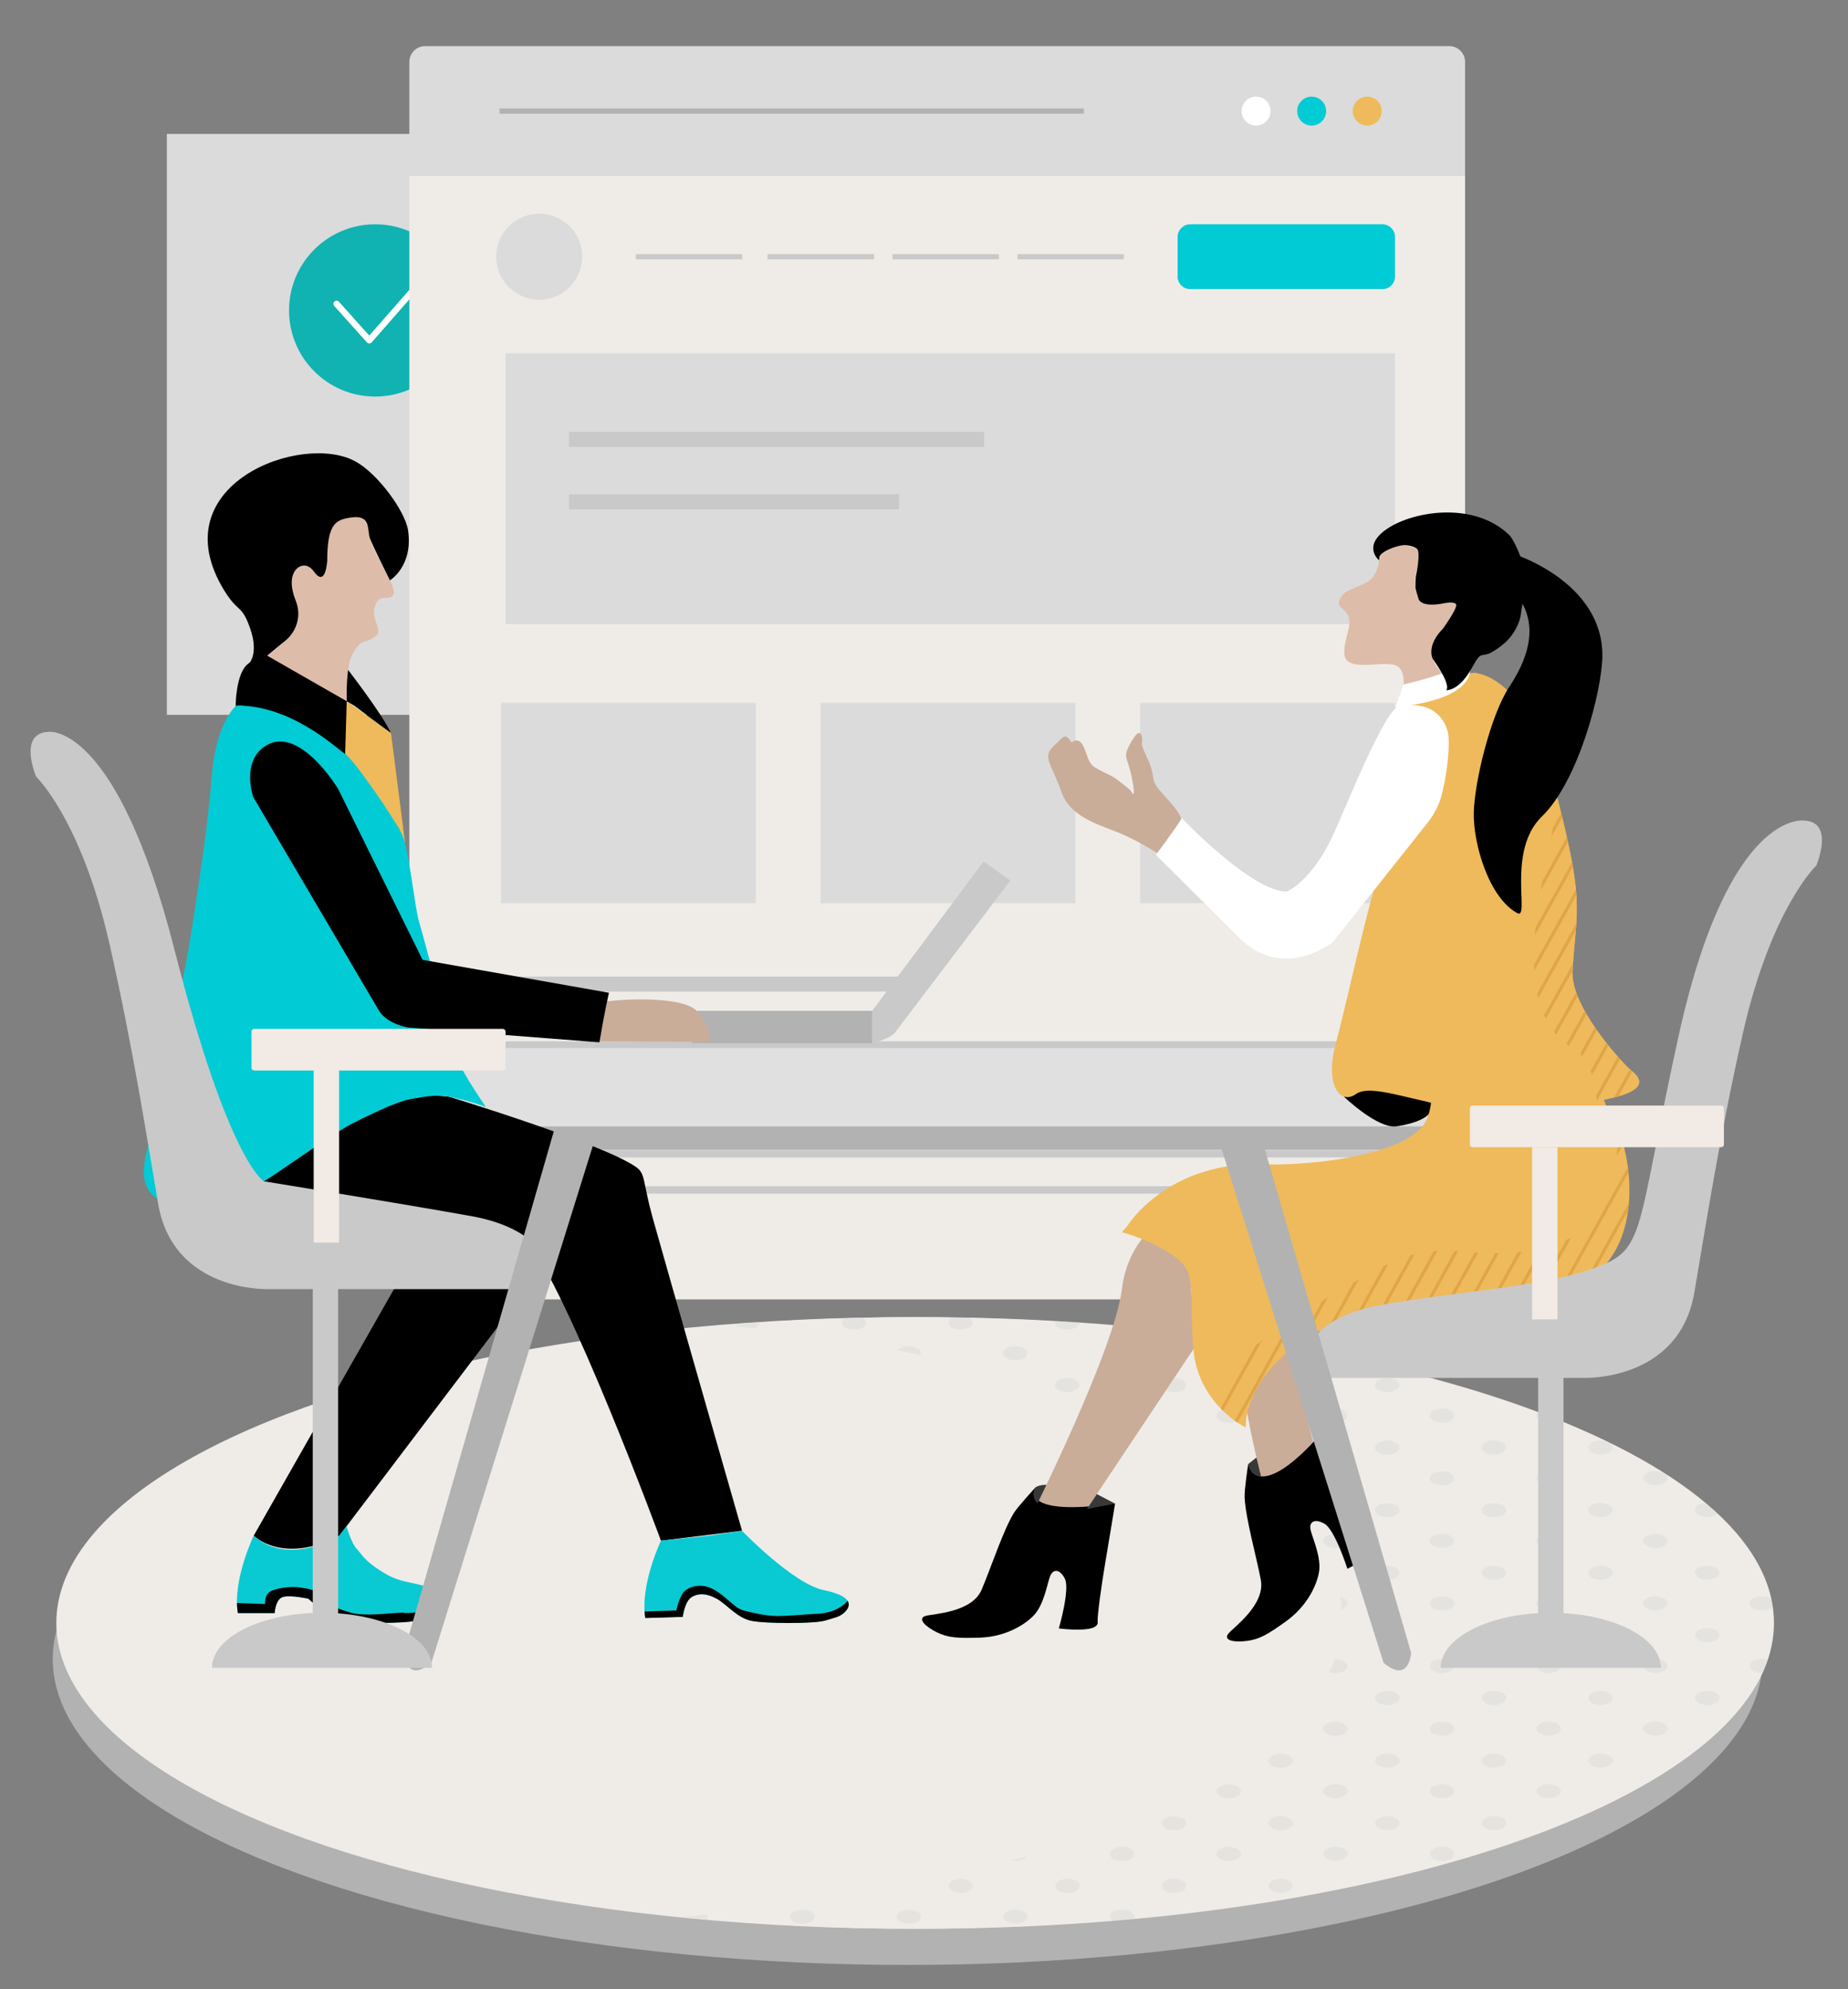<?xml version="1.0" encoding="utf-8"?>
<!-- Generator: Adobe Illustrator 21.0.0, SVG Export Plug-In . SVG Version: 6.00 Build 0)  -->
<svg version="1.1" id="Слой_1" xmlns="http://www.w3.org/2000/svg" xmlns:xlink="http://www.w3.org/1999/xlink" x="0px" y="0px"
	 viewBox="0 0 1762 1896" style="enable-background:new 0 0 1762 1896;" xml:space="preserve">
<rect x="0" y="0" width="1762" height="1896" fill="#808080" stroke="none"/>
<style type="text/css">
	.st0{fill:#F2EAE4;}
	.st1{fill:#DBDBDB;}
	.st2{fill:#EFECE8;}
	.st3{fill:none;stroke:#DBDBDB;stroke-width:8;stroke-miterlimit:10;}
	.st4{clip-path:url(#XMLID_5_);fill:#C9C9C9;}
	.st5{fill:#C9C9C9;}
	.st6{clip-path:url(#XMLID_6_);fill:#01BACC;}
	.st7{clip-path:url(#XMLID_6_);fill:#C9C9C9;}
	.st8{clip-path:url(#XMLID_6_);fill:#10B2B2;}
	.st9{clip-path:url(#XMLID_6_);}
	.st10{fill:#B2B2B2;}
	.st11{clip-path:url(#XMLID_12_);}
	.st12{clip-path:url(#XMLID_13_);}
	.st13{clip-path:url(#XMLID_14_);}
	.st14{clip-path:url(#XMLID_15_);}
	.st15{clip-path:url(#XMLID_16_);}
	.st16{fill:#C9AD99;}
	.st17{fill:#EAD2C1;}
	.st18{fill:none;stroke:#C9AD99;stroke-linecap:round;stroke-linejoin:round;stroke-miterlimit:10;}
	.st19{fill:#EFBA5B;}
	.st20{fill:#FFFFFF;}
	.st21{clip-path:url(#XMLID_20_);}
	.st22{clip-path:url(#XMLID_22_);}
	.st23{clip-path:url(#XMLID_31_);}
	.st24{fill:none;stroke:#FFFFFF;stroke-miterlimit:10;}
	.st25{fill:none;stroke:#000000;stroke-width:3;stroke-miterlimit:10;}
	.st26{stroke:#000000;stroke-miterlimit:10;}
	.st27{fill:none;stroke:#000000;stroke-width:7;stroke-linecap:round;stroke-linejoin:round;stroke-miterlimit:10;}
	.st28{clip-path:url(#XMLID_33_);fill:#01CCD5;}
	.st29{clip-path:url(#XMLID_34_);}
	.st30{stroke:#FFFFFF;stroke-width:4;stroke-miterlimit:10;}
	.st31{fill:#10B2B2;}
	.st32{fill:none;stroke:#FFFFFF;stroke-width:6;stroke-linecap:round;stroke-linejoin:round;stroke-miterlimit:10;}
	.st33{fill:none;stroke:#C9C9C9;stroke-width:5;stroke-miterlimit:10;}
	.st34{fill:none;stroke:#B2B2B2;stroke-width:5;stroke-miterlimit:10;}
	.st35{fill:#01CBD5;}
	.st36{opacity:0.25;clip-path:url(#XMLID_35_);}
	.st37{fill:#DDBCAA;}
	.st38{clip-path:url(#XMLID_37_);}
	.st39{clip-path:url(#XMLID_38_);}
	.st40{fill:none;stroke:#D35720;stroke-width:3;stroke-miterlimit:10;}
	.st41{clip-path:url(#XMLID_40_);}
	.st42{clip-path:url(#XMLID_41_);}
	.st43{fill:none;stroke:#E0A546;stroke-width:3;stroke-miterlimit:10;}
	.st44{clip-path:url(#XMLID_42_);}
	.st45{clip-path:url(#XMLID_43_);}
	.st46{fill:#383838;}
</style>
<g>
	<g>
		<defs>
			<path id="XMLID_102_" d="M-800.2,1422.8c-411.4,12.6-750.1-123.9-750.1-319.1c0,10.8,0.7,27.5,0.8,29.9
				c2.3,431.7,337.8,727.6,751.7,725.3c413.9-2.2,747.6-354,745.2-785.7c0,0,0,2.4,0,0C-55.3,1268.4-397.6,1410.5-800.2,1422.8z"/>
		</defs>
		<use xlink:href="#XMLID_102_"  style="overflow:visible;fill:#E0E0E0;"/>
		<clipPath id="XMLID_5_">
			<use xlink:href="#XMLID_102_"  style="overflow:visible;"/>
		</clipPath>
		<path class="st4" d="M-1127.3,1944.8c69-109.7,100.6-214.2,270.1-200.3c38.8,3.2,165.8-2.4,172.4-127.2
			c6.6-124.9,28.2-15.6,107.2-86s-13.6,33.9,105.7-111.3s419.5-353.8,463.8-381.4c44.3-27.6,166.9,28.8,166.9,28.8l-89.5,582.1
			l-433.6,483c0,0-103.3,51.8-187.1,44.8C-635.1,2170.2-1127.3,1944.8-1127.3,1944.8z"/>
	</g>
</g>
<g>
	<rect x="159.1" y="127.7" class="st1" width="579.1" height="553.7"/>
	<circle class="st31" cx="357.7" cy="295.9" r="82.1"/>
	<polyline class="st32" points="320.9,289.6 352.1,324.4 403.2,266.1 	"/>
	<path class="st1" d="M1396.9,167.7H390.3V59c0-8.3,6.7-15,15-15h976.6c8.3,0,15,6.7,15,15V167.7z"/>
	<rect x="390.3" y="167.7" class="st2" width="1006.6" height="1070.9"/>
	<circle class="st1" cx="514.1" cy="244.7" r="41"/>
	<line class="st33" x1="606.2" y1="244.7" x2="707.8" y2="244.7"/>
	<line class="st34" x1="476.3" y1="105.9" x2="1033.4" y2="105.9"/>
	<line class="st33" x1="731.8" y1="244.7" x2="833.4" y2="244.7"/>
	<line class="st33" x1="850.9" y1="244.7" x2="952.5" y2="244.7"/>
	<line class="st33" x1="970.1" y1="244.7" x2="1071.6" y2="244.7"/>
	<g>
		<rect x="473.1" y="992.6" class="st5" width="857" height="7.1"/>
		<rect x="473.1" y="1027.1" class="st5" width="857" height="7.1"/>
		<rect x="475.4" y="1061.7" class="st5" width="857" height="7.1"/>
		<rect x="475.4" y="1096.2" class="st5" width="857" height="7.1"/>
		<rect x="475.4" y="1130.7" class="st5" width="857" height="7.1"/>
	</g>
	<rect x="473.1" y="930.9" class="st5" width="395.8" height="14.3"/>
	<path class="st35" d="M1318.1,275.6h-183.3c-6.6,0-12-5.4-12-12v-37.8c0-6.6,5.4-12,12-12h183.3c6.6,0,12,5.4,12,12v37.8
		C1330.1,270.2,1324.7,275.6,1318.1,275.6z"/>
	<rect x="477.7" y="669.9" class="st1" width="243" height="191"/>
	<rect x="782.4" y="669.9" class="st1" width="243" height="191"/>
	<rect x="1087.1" y="669.9" class="st1" width="243" height="191"/>
	<rect x="482" y="336.8" class="st1" width="848.1" height="258.1"/>
	<circle class="st20" cx="1197.6" cy="105.9" r="13.8"/>
	<circle class="st35" cx="1250.6" cy="105.9" r="13.8"/>
	<circle class="st19" cx="1303.6" cy="105.9" r="13.8"/>
	<ellipse class="st10" cx="865.4" cy="1581.5" rx="815.1" ry="291.5"/>
	<ellipse class="st2" cx="868.8" cy="1547" rx="815.1" ry="291.5"/>
	<g>
		<defs>
			<path id="XMLID_28_" d="M876.3,1255.5c-63.6,0-125.5,2.6-184.9,7.5c339.8,35.1,588.3,147.2,588.3,280.1
				c0,138.3-269.1,254-630.2,284c72,7.4,148.1,11.4,226.8,11.4c450.2,0,815.1-130.5,815.1-291.5S1326.4,1255.5,876.3,1255.5z"/>
		</defs>
		<use xlink:href="#XMLID_28_"  style="overflow:visible;fill:#EFECE8;"/>
		<clipPath id="XMLID_6_">
			<use xlink:href="#XMLID_28_"  style="overflow:visible;"/>
		</clipPath>
		<g style="opacity:0.25;clip-path:url(#XMLID_6_);">
			<path class="st5" d="M663.2,1879.9c6.5,0,11.7,3.1,11.7,6.8c0,3.8-5.2,6.8-11.7,6.8c-6.5,0-11.7-3.1-11.7-6.8
				C651.5,1883,656.8,1879.9,663.2,1879.9z"/>
			<path class="st5" d="M611.1,1850.7c6.5,0,11.7,3.1,11.7,6.8c0,3.8-5.2,6.8-11.7,6.8c-6.5,0-11.7-3.1-11.7-6.8
				C599.3,1853.8,604.6,1850.7,611.1,1850.7z"/>
			<ellipse class="st5" cx="663.2" cy="1827.1" rx="11.7" ry="6.8"/>
			<path class="st5" d="M611,1791c6.5,0,11.7,3.1,11.7,6.8c0,3.8-5.2,6.8-11.7,6.8c-6.5,0-11.7-3.1-11.7-6.8
				C599.3,1794.1,604.6,1791.1,611,1791z"/>
			<path class="st5" d="M663.2,1760.6c6.5,0,11.7,3.1,11.7,6.8c0,3.8-5.2,6.8-11.7,6.8c-6.5,0-11.7-3.1-11.7-6.8
				C651.5,1763.7,656.7,1760.6,663.2,1760.6z"/>
			<path class="st5" d="M611,1731.4c6.5,0,11.7,3.1,11.7,6.8c0,3.8-5.2,6.8-11.7,6.8c-6.5,0-11.7-3.1-11.7-6.8
				C599.3,1734.4,604.5,1731.4,611,1731.4z"/>
			<path class="st5" d="M663.2,1700.9c6.5,0,11.7,3.1,11.7,6.8c0,3.8-5.2,6.8-11.7,6.8c-6.5,0-11.7-3.1-11.7-6.8
				C651.4,1704,656.7,1700.9,663.2,1700.9z"/>
			<ellipse class="st5" cx="611" cy="1678.5" rx="11.7" ry="6.8"/>
			<path class="st5" d="M663.1,1641.3c6.5,0,11.7,3.1,11.7,6.8c0,3.8-5.2,6.8-11.7,6.8c-6.5,0-11.7-3.1-11.7-6.8
				C651.4,1644.3,656.7,1641.3,663.1,1641.3z"/>
			<path class="st5" d="M610.9,1612c6.5,0,11.7,3.1,11.7,6.8c0,3.8-5.2,6.8-11.7,6.8c-6.5,0-11.7-3.1-11.7-6.8
				C599.2,1615.1,604.5,1612.1,610.9,1612z"/>
			<ellipse class="st5" cx="663.1" cy="1588.4" rx="11.7" ry="6.8"/>
			<ellipse class="st5" cx="610.9" cy="1559.2" rx="11.7" ry="6.8"/>
			<path class="st5" d="M663.1,1521.9c6.5,0,11.7,3.1,11.7,6.8c0,3.8-5.2,6.8-11.7,6.8c-6.5,0-11.7-3.1-11.7-6.8
				C651.4,1525,656.6,1521.9,663.1,1521.9z"/>
			<path class="st5" d="M610.9,1492.7c6.5,0,11.7,3.1,11.7,6.8c0,3.8-5.2,6.8-11.7,6.8c-6.5,0-11.7-3.1-11.7-6.8
				C599.2,1495.8,604.4,1492.7,610.9,1492.7z"/>
			<ellipse class="st5" cx="663" cy="1469.1" rx="11.7" ry="6.8"/>
			<path class="st5" d="M610.9,1433.1c6.5,0,11.7,3.1,11.7,6.8c0,3.8-5.2,6.8-11.7,6.8c-6.5,0-11.7-3.1-11.7-6.8
				C599.2,1436.1,604.4,1433.1,610.9,1433.1z"/>
			<ellipse class="st5" cx="663" cy="1409.4" rx="11.7" ry="6.8"/>
			<path class="st5" d="M610.8,1373.4c6.5,0,11.7,3.1,11.7,6.8c0,3.8-5.2,6.8-11.7,6.8c-6.5,0-11.7-3.1-11.7-6.8
				C599.1,1376.4,604.4,1373.4,610.8,1373.4z"/>
			<ellipse class="st5" cx="663" cy="1349.8" rx="11.7" ry="6.8"/>
			<ellipse class="st5" cx="610.8" cy="1320.6" rx="11.7" ry="6.8"/>
			<ellipse class="st5" cx="663" cy="1290.1" rx="11.7" ry="6.8"/>
			<path class="st5" d="M610.8,1254c6.5,0,11.7,3.1,11.7,6.8c0,3.8-5.2,6.8-11.7,6.8c-6.5,0-11.7-3.1-11.7-6.8
				C599.1,1257.1,604.3,1254.1,610.8,1254z"/>
			<ellipse class="st5" cx="662.9" cy="1230.4" rx="11.7" ry="6.8"/>
			<ellipse class="st5" cx="764.9" cy="1886.7" rx="11.7" ry="6.8"/>
			<ellipse class="st5" cx="712.7" cy="1857.5" rx="11.7" ry="6.8"/>
			<ellipse class="st5" cx="764.9" cy="1827" rx="11.7" ry="6.8"/>
			<ellipse class="st5" cx="712.7" cy="1797.8" rx="11.7" ry="6.8"/>
			<ellipse class="st5" cx="764.9" cy="1767.4" rx="11.7" ry="6.8"/>
			<ellipse class="st5" cx="712.7" cy="1738.2" rx="11.7" ry="6.8"/>
			<ellipse class="st5" cx="764.8" cy="1707.7" rx="11.7" ry="6.8"/>
			<ellipse class="st5" cx="712.7" cy="1678.5" rx="11.7" ry="6.8"/>
			<ellipse class="st5" cx="764.8" cy="1648" rx="11.7" ry="6.8"/>
			<path class="st5" d="M712.6,1612c6.5,0,11.7,3.1,11.7,6.8c0,3.8-5.2,6.8-11.7,6.8c-6.5,0-11.7-3.1-11.7-6.8
				C700.9,1615.1,706.2,1612,712.6,1612z"/>
			<ellipse class="st5" cx="764.8" cy="1588.4" rx="11.7" ry="6.8"/>
			<ellipse class="st5" cx="712.6" cy="1559.2" rx="11.7" ry="6.8"/>
			<path class="st5" d="M764.8,1521.9c6.5,0,11.7,3.1,11.7,6.8c0,3.8-5.2,6.8-11.7,6.8c-6.5,0-11.7-3.1-11.7-6.8
				C753,1524.9,758.3,1521.9,764.8,1521.9z"/>
			<ellipse class="st5" cx="712.6" cy="1499.5" rx="11.7" ry="6.8"/>
			<ellipse class="st5" cx="764.7" cy="1469" rx="11.7" ry="6.8"/>
			<ellipse class="st5" cx="712.6" cy="1439.8" rx="11.7" ry="6.8"/>
			<ellipse class="st5" cx="764.7" cy="1409.4" rx="11.7" ry="6.8"/>
			<path class="st5" d="M712.5,1373.3c6.5,0,11.7,3.1,11.7,6.8c0,3.8-5.2,6.8-11.7,6.8c-6.5,0-11.7-3.1-11.7-6.8
				C700.8,1376.4,706.1,1373.3,712.5,1373.3z"/>
			<path class="st5" d="M764.7,1342.9c6.5,0,11.7,3.1,11.7,6.8c0,3.8-5.2,6.8-11.7,6.8c-6.5,0-11.7-3.1-11.7-6.8
				C753,1345.9,758.2,1342.9,764.7,1342.9z"/>
			<ellipse class="st5" cx="712.5" cy="1320.5" rx="11.7" ry="6.8"/>
			<ellipse class="st5" cx="764.6" cy="1290" rx="11.7" ry="6.8"/>
			<ellipse class="st5" cx="712.5" cy="1260.8" rx="11.7" ry="6.8"/>
			<ellipse class="st5" cx="764.6" cy="1230.4" rx="11.7" ry="6.8"/>
			<ellipse class="st5" cx="866.6" cy="1886.7" rx="11.7" ry="6.8"/>
			<ellipse class="st5" cx="814.4" cy="1857.5" rx="11.7" ry="6.8"/>
			<ellipse class="st5" cx="866.6" cy="1827" rx="11.7" ry="6.8"/>
			<ellipse class="st5" cx="814.4" cy="1797.8" rx="11.7" ry="6.8"/>
			<ellipse class="st5" cx="866.6" cy="1767.3" rx="11.7" ry="6.8"/>
			<ellipse class="st5" cx="814.4" cy="1738.1" rx="11.7" ry="6.8"/>
			<ellipse class="st5" cx="866.5" cy="1707.7" rx="11.7" ry="6.8"/>
			<ellipse class="st5" cx="814.3" cy="1678.5" rx="11.7" ry="6.8"/>
			<ellipse class="st5" cx="866.5" cy="1648" rx="11.7" ry="6.8"/>
			<ellipse class="st5" cx="814.3" cy="1618.8" rx="11.7" ry="6.8"/>
			<ellipse class="st5" cx="866.5" cy="1588.3" rx="11.7" ry="6.8"/>
			<ellipse class="st5" cx="814.3" cy="1559.1" rx="11.7" ry="6.8"/>
			<ellipse class="st5" cx="866.4" cy="1528.7" rx="11.7" ry="6.8"/>
			<ellipse class="st5" cx="814.3" cy="1499.5" rx="11.7" ry="6.8"/>
			<ellipse class="st5" cx="866.4" cy="1469" rx="11.7" ry="6.8"/>
			<ellipse class="st5" cx="814.2" cy="1439.8" rx="11.7" ry="6.8"/>
			<ellipse class="st5" cx="866.4" cy="1409.3" rx="11.7" ry="6.8"/>
			<ellipse class="st5" cx="814.2" cy="1380.1" rx="11.7" ry="6.8"/>
			<ellipse class="st5" cx="866.4" cy="1349.7" rx="11.7" ry="6.8"/>
			<ellipse class="st5" cx="814.2" cy="1320.5" rx="11.7" ry="6.8"/>
			<ellipse class="st5" cx="866.3" cy="1290" rx="11.7" ry="6.8"/>
			<ellipse class="st5" cx="814.1" cy="1260.8" rx="11.7" ry="6.8"/>
			<ellipse class="st5" cx="866.3" cy="1230.3" rx="11.7" ry="6.8"/>
			<ellipse class="st5" cx="968.3" cy="1886.6" rx="11.7" ry="6.8"/>
			<ellipse class="st5" cx="916.1" cy="1857.4" rx="11.7" ry="6.8"/>
			<ellipse class="st5" cx="968.3" cy="1826.9" rx="11.7" ry="6.8"/>
			<path class="st5" d="M916.1,1790.9c6.5,0,11.7,3.1,11.7,6.8c0,3.8-5.2,6.8-11.7,6.8c-6.5,0-11.7-3.1-11.7-6.8
				C904.4,1794,909.6,1790.9,916.1,1790.9z"/>
			<path class="st5" d="M968.2,1760.4c6.5,0,11.7,3.1,11.7,6.8c0,3.8-5.2,6.8-11.7,6.8c-6.5,0-11.7-3.1-11.7-6.8
				C956.5,1763.5,961.8,1760.5,968.2,1760.4z"/>
			<ellipse class="st5" cx="916.1" cy="1738.1" rx="11.7" ry="6.8"/>
			<path class="st5" d="M968.2,1700.8c6.5,0,11.7,3.1,11.7,6.8c0,3.8-5.2,6.8-11.7,6.8c-6.5,0-11.7-3.1-11.7-6.8
				C956.5,1703.8,961.7,1700.8,968.2,1700.8z"/>
			<path class="st5" d="M916,1671.6c6.5,0,11.7,3.1,11.7,6.8c0,3.8-5.2,6.8-11.7,6.8c-6.5,0-11.7-3.1-11.7-6.8
				S909.6,1671.6,916,1671.6z"/>
			<ellipse class="st5" cx="968.2" cy="1647.9" rx="11.7" ry="6.8"/>
			<path class="st5" d="M916,1611.9c6.5,0,11.7,3.1,11.7,6.8c0,3.8-5.2,6.8-11.7,6.8c-6.5,0-11.7-3.1-11.7-6.8
				C904.3,1615,909.5,1611.9,916,1611.9z"/>
			<ellipse class="st5" cx="968.2" cy="1588.3" rx="11.7" ry="6.8"/>
			<path class="st5" d="M916,1552.2c6.5,0,11.7,3.1,11.7,6.8c0,3.8-5.2,6.8-11.7,6.8c-6.5,0-11.7-3.1-11.7-6.8
				C904.3,1555.3,909.5,1552.2,916,1552.2z"/>
			<ellipse class="st5" cx="968.1" cy="1528.6" rx="11.7" ry="6.8"/>
			<ellipse class="st5" cx="915.9" cy="1499.4" rx="11.7" ry="6.8"/>
			<ellipse class="st5" cx="968.1" cy="1469" rx="11.7" ry="6.8"/>
			<path class="st5" d="M915.9,1432.9c6.5,0,11.7,3.1,11.7,6.8c0,3.8-5.2,6.8-11.7,6.8c-6.5,0-11.7-3.1-11.7-6.8
				C904.2,1436,909.4,1432.9,915.9,1432.9z"/>
			<path class="st5" d="M968.1,1402.4c6.5,0,11.7,3.1,11.7,6.8c0,3.8-5.2,6.8-11.7,6.8c-6.5,0-11.7-3.1-11.7-6.8
				C956.4,1405.5,961.6,1402.5,968.1,1402.4z"/>
			<path class="st5" d="M915.9,1373.2c6.5,0,11.7,3.1,11.7,6.8c0,3.8-5.2,6.8-11.7,6.8c-6.5,0-11.7-3.1-11.7-6.8
				C904.2,1376.3,909.4,1373.2,915.9,1373.2z"/>
			<path class="st5" d="M968,1342.8c6.5,0,11.7,3.1,11.7,6.8c0,3.8-5.2,6.8-11.7,6.8c-6.5,0-11.7-3.1-11.7-6.8
				C956.3,1345.8,961.6,1342.8,968,1342.8z"/>
			<path class="st5" d="M915.9,1313.6c6.5,0,11.7,3.1,11.7,6.8c0,3.8-5.2,6.8-11.7,6.8c-6.5,0-11.7-3.1-11.7-6.8
				C904.1,1316.6,909.4,1313.6,915.9,1313.6z"/>
			<path class="st5" d="M968,1283.1c6.5,0,11.7,3.1,11.7,6.8c0,3.8-5.2,6.8-11.7,6.8c-6.5,0-11.7-3.1-11.7-6.8
				C956.3,1286.2,961.5,1283.1,968,1283.1z"/>
			<path class="st5" d="M915.8,1253.9c6.5,0,11.7,3.1,11.7,6.8c0,3.8-5.2,6.8-11.7,6.8c-6.5,0-11.7-3.1-11.7-6.8
				C904.1,1257,909.4,1253.9,915.8,1253.9z"/>
			<ellipse class="st5" cx="968" cy="1230.3" rx="11.7" ry="6.8"/>
			<path class="st5" d="M1070,1879.7c6.5,0,11.7,3.1,11.7,6.8c0,3.8-5.2,6.8-11.7,6.8c-6.5,0-11.7-3.1-11.7-6.8
				C1058.3,1882.8,1063.5,1879.7,1070,1879.7z"/>
			<ellipse class="st5" cx="1017.8" cy="1857.4" rx="11.7" ry="6.8"/>
			<ellipse class="st5" cx="1069.9" cy="1826.9" rx="11.7" ry="6.8"/>
			<ellipse class="st5" cx="1017.8" cy="1797.7" rx="11.7" ry="6.8"/>
			<ellipse class="st5" cx="1069.9" cy="1767.2" rx="11.7" ry="6.8"/>
			<ellipse class="st5" cx="1017.7" cy="1738" rx="11.7" ry="6.8"/>
			<ellipse class="st5" cx="1069.9" cy="1707.6" rx="11.7" ry="6.8"/>
			<ellipse class="st5" cx="1017.7" cy="1678.4" rx="11.7" ry="6.8"/>
			<ellipse class="st5" cx="1069.9" cy="1647.9" rx="11.7" ry="6.8"/>
			<path class="st5" d="M1017.7,1611.9c6.5,0,11.7,3.1,11.7,6.8c0,3.8-5.2,6.8-11.7,6.8c-6.5,0-11.7-3.1-11.7-6.8
				C1006,1614.9,1011.2,1611.9,1017.7,1611.9z"/>
			<ellipse class="st5" cx="1069.8" cy="1588.2" rx="11.7" ry="6.8"/>
			<ellipse class="st5" cx="1017.7" cy="1559" rx="11.7" ry="6.8"/>
			<path class="st5" d="M1069.8,1521.7c6.5,0,11.7,3.1,11.7,6.8c0,3.8-5.2,6.8-11.7,6.8c-6.5,0-11.7-3.1-11.7-6.8
				C1058.1,1524.8,1063.3,1521.7,1069.8,1521.7z"/>
			<ellipse class="st5" cx="1017.6" cy="1499.4" rx="11.7" ry="6.8"/>
			<path class="st5" d="M1069.8,1462.1c6.5,0,11.7,3.1,11.7,6.8c0,3.8-5.2,6.8-11.7,6.8c-6.5,0-11.7-3.1-11.7-6.8
				C1058.1,1465.1,1063.3,1462.1,1069.8,1462.1z"/>
			<ellipse class="st5" cx="1017.6" cy="1439.7" rx="11.7" ry="6.8"/>
			<path class="st5" d="M1069.8,1402.4c6.5,0,11.7,3.1,11.7,6.8c0,3.8-5.2,6.8-11.7,6.8c-6.5,0-11.7-3.1-11.7-6.8
				C1058,1405.5,1063.3,1402.4,1069.8,1402.4z"/>
			<path class="st5" d="M1017.6,1373.2c6.5,0,11.7,3.1,11.7,6.8c0,3.8-5.2,6.8-11.7,6.8c-6.5,0-11.7-3.1-11.7-6.8
				C1005.9,1376.3,1011.1,1373.2,1017.6,1373.2z"/>
			<path class="st5" d="M1069.7,1342.7c6.5,0,11.7,3,11.7,6.8c0,3.8-5.2,6.8-11.7,6.8c-6.5,0-11.7-3.1-11.7-6.8
				C1058,1345.8,1063.3,1342.7,1069.7,1342.7z"/>
			<path class="st5" d="M1017.5,1313.5c6.5,0,11.7,3.1,11.7,6.8c0,3.8-5.2,6.8-11.7,6.8c-6.5,0-11.7-3.1-11.7-6.8
				C1005.8,1316.6,1011.1,1313.5,1017.5,1313.5z"/>
			<ellipse class="st5" cx="1069.7" cy="1289.9" rx="11.7" ry="6.8"/>
			<ellipse class="st5" cx="1017.5" cy="1260.7" rx="11.7" ry="6.8"/>
			<ellipse class="st5" cx="1069.7" cy="1230.2" rx="11.7" ry="6.8"/>
			<path class="st5" d="M1171.7,1879.7c6.5,0,11.7,3.1,11.7,6.8c0,3.8-5.2,6.8-11.7,6.8c-6.5,0-11.7-3.1-11.7-6.8
				C1159.9,1882.8,1165.2,1879.7,1171.7,1879.7z"/>
			<path class="st5" d="M1119.5,1850.5c6.5,0,11.7,3.1,11.7,6.8c0,3.8-5.2,6.8-11.7,6.8c-6.5,0-11.7-3.1-11.7-6.8
				C1107.8,1853.5,1113,1850.5,1119.5,1850.5z"/>
			<path class="st5" d="M1171.6,1820c6.5,0,11.7,3.1,11.7,6.8c0,3.8-5.2,6.8-11.7,6.8c-6.5,0-11.7-3.1-11.7-6.8
				C1159.9,1823.1,1165.2,1820,1171.6,1820z"/>
			<path class="st5" d="M1119.5,1790.8c6.5,0,11.7,3.1,11.7,6.8c0,3.8-5.2,6.8-11.7,6.8c-6.5,0-11.7-3.1-11.7-6.8
				C1107.7,1793.9,1113,1790.8,1119.5,1790.8z"/>
			<path class="st5" d="M1171.6,1760.4c6.5,0,11.7,3.1,11.7,6.8c0,3.8-5.2,6.8-11.7,6.8c-6.5,0-11.7-3.1-11.7-6.8
				C1159.9,1763.4,1165.1,1760.4,1171.6,1760.4z"/>
			<ellipse class="st5" cx="1119.4" cy="1738" rx="11.7" ry="6.8"/>
			<ellipse class="st5" cx="1171.6" cy="1707.5" rx="11.7" ry="6.8"/>
			<path class="st5" d="M1119.4,1671.5c6.5,0,11.7,3.1,11.7,6.8c0,3.8-5.2,6.8-11.7,6.8c-6.5,0-11.7-3.1-11.7-6.8
				C1107.7,1674.5,1112.9,1671.5,1119.4,1671.5z"/>
			<ellipse class="st5" cx="1171.5" cy="1647.9" rx="11.7" ry="6.8"/>
			<ellipse class="st5" cx="1119.4" cy="1618.6" rx="11.7" ry="6.8"/>
			<ellipse class="st5" cx="1171.5" cy="1588.2" rx="11.7" ry="6.8"/>
			<ellipse class="st5" cx="1119.3" cy="1559" rx="11.7" ry="6.8"/>
			<ellipse class="st5" cx="1171.5" cy="1528.5" rx="11.7" ry="6.8"/>
			<ellipse class="st5" cx="1119.3" cy="1499.3" rx="11.7" ry="6.8"/>
			<path class="st5" d="M1171.5,1462c6.5,0,11.7,3.1,11.7,6.8c0,3.8-5.2,6.8-11.7,6.8c-6.5,0-11.7-3.1-11.7-6.8
				C1159.7,1465.1,1165,1462,1171.5,1462z"/>
			<ellipse class="st5" cx="1119.3" cy="1439.6" rx="11.7" ry="6.8"/>
			<ellipse class="st5" cx="1171.4" cy="1409.2" rx="11.7" ry="6.8"/>
			<ellipse class="st5" cx="1119.3" cy="1380" rx="11.7" ry="6.8"/>
			<ellipse class="st5" cx="1171.4" cy="1349.5" rx="11.7" ry="6.8"/>
			<ellipse class="st5" cx="1119.2" cy="1320.3" rx="11.7" ry="6.8"/>
			<path class="st5" d="M1171.4,1283c6.5,0,11.7,3.1,11.7,6.8c0,3.8-5.2,6.8-11.7,6.8c-6.5,0-11.7-3.1-11.7-6.8
				C1159.7,1286.1,1164.9,1283,1171.4,1283z"/>
			<path class="st5" d="M1119.2,1253.8c6.5,0,11.7,3.1,11.7,6.8c0,3.8-5.2,6.8-11.7,6.8c-6.5,0-11.7-3.1-11.7-6.8
				C1107.5,1256.9,1112.7,1253.8,1119.2,1253.8z"/>
			<path class="st5" d="M1171.4,1223.4c6.5,0,11.7,3.1,11.7,6.8c0,3.8-5.2,6.8-11.7,6.8c-6.5,0-11.7-3.1-11.7-6.8
				C1159.6,1226.4,1164.9,1223.4,1171.4,1223.4z"/>
			<path class="st5" d="M1273.3,1879.6c6.5,0,11.7,3.1,11.7,6.8c0,3.8-5.2,6.8-11.7,6.8c-6.5,0-11.7-3.1-11.7-6.8
				C1261.6,1882.7,1266.9,1879.6,1273.3,1879.6z"/>
			<ellipse class="st5" cx="1221.2" cy="1857.3" rx="11.7" ry="6.8"/>
			<path class="st5" d="M1273.3,1820c6.5,0,11.7,3.1,11.7,6.8c0,3.8-5.2,6.8-11.7,6.8c-6.5,0-11.7-3.1-11.7-6.8
				C1261.6,1823,1266.8,1820,1273.3,1820z"/>
			<path class="st5" d="M1221.1,1790.8c6.5,0,11.7,3.1,11.7,6.8c0,3.8-5.2,6.8-11.7,6.8c-6.5,0-11.7-3.1-11.7-6.8
				C1209.4,1793.8,1214.7,1790.8,1221.1,1790.8z"/>
			<ellipse class="st5" cx="1273.3" cy="1767.1" rx="11.7" ry="6.8"/>
			<ellipse class="st5" cx="1221.1" cy="1737.9" rx="11.7" ry="6.8"/>
			<path class="st5" d="M1273.3,1700.6c6.5,0,11.7,3.1,11.7,6.8c0,3.8-5.2,6.8-11.7,6.8c-6.5,0-11.7-3.1-11.7-6.8
				C1261.5,1703.7,1266.8,1700.6,1273.3,1700.6z"/>
			<ellipse class="st5" cx="1221.1" cy="1678.3" rx="11.7" ry="6.8"/>
			<path class="st5" d="M1273.2,1641c6.5,0,11.7,3.1,11.7,6.8c0,3.8-5.2,6.8-11.7,6.8c-6.5,0-11.7-3.1-11.7-6.8
				C1261.5,1644,1266.8,1641,1273.2,1641z"/>
			<path class="st5" d="M1221,1611.8c6.5,0,11.7,3.1,11.7,6.8c0,3.8-5.2,6.8-11.7,6.8c-6.5,0-11.7-3.1-11.7-6.8
				C1209.3,1614.8,1214.6,1611.8,1221,1611.8z"/>
			<ellipse class="st5" cx="1273.2" cy="1588.1" rx="11.7" ry="6.8"/>
			<path class="st5" d="M1221,1552.1c6.5,0,11.7,3.1,11.7,6.8c0,3.8-5.2,6.8-11.7,6.8c-6.5,0-11.7-3.1-11.7-6.8
				C1209.3,1555.2,1214.6,1552.1,1221,1552.1z"/>
			<path class="st5" d="M1273.2,1521.6c6.5,0,11.7,3.1,11.7,6.8c0,3.8-5.2,6.8-11.7,6.8c-6.5,0-11.7-3.1-11.7-6.8
				C1261.5,1524.7,1266.7,1521.6,1273.2,1521.6z"/>
			<path class="st5" d="M1221,1492.4c6.5,0,11.7,3.1,11.7,6.8c0,3.8-5.2,6.8-11.7,6.8c-6.5,0-11.7-3.1-11.7-6.8
				C1209.3,1495.5,1214.5,1492.4,1221,1492.4z"/>
			<path class="st5" d="M1273.1,1462c6.5,0,11.7,3.1,11.7,6.8c0,3.8-5.2,6.8-11.7,6.8c-6.5,0-11.7-3.1-11.7-6.8
				C1261.4,1465,1266.7,1462,1273.1,1462z"/>
			<path class="st5" d="M1221,1432.8c6.5,0,11.7,3.1,11.7,6.8c0,3.8-5.2,6.8-11.7,6.8c-6.5,0-11.7-3.1-11.7-6.8
				C1209.3,1435.8,1214.5,1432.8,1221,1432.8z"/>
			<path class="st5" d="M1273.1,1402.3c6.5,0,11.7,3.1,11.7,6.8c0,3.8-5.2,6.8-11.7,6.8c-6.5,0-11.7-3.1-11.7-6.8
				C1261.4,1405.4,1266.6,1402.3,1273.1,1402.3z"/>
			<ellipse class="st5" cx="1220.9" cy="1379.9" rx="11.7" ry="6.8"/>
			<path class="st5" d="M1273.1,1342.6c6.5,0,11.7,3.1,11.7,6.8c0,3.8-5.2,6.8-11.7,6.8c-6.5,0-11.7-3.1-11.7-6.8
				C1261.4,1345.7,1266.6,1342.6,1273.1,1342.6z"/>
			<ellipse class="st5" cx="1220.9" cy="1320.3" rx="11.7" ry="6.8"/>
			<path class="st5" d="M1273.1,1283c6.5,0,11.7,3.1,11.7,6.8c0,3.8-5.2,6.8-11.7,6.8c-6.5,0-11.7-3.1-11.7-6.8
				C1261.4,1286,1266.6,1283,1273.1,1283z"/>
			<ellipse class="st5" cx="1220.9" cy="1260.6" rx="11.7" ry="6.8"/>
			<path class="st5" d="M1273,1223.3c6.5,0,11.7,3.1,11.7,6.8c0,3.8-5.2,6.8-11.7,6.8c-6.5,0-11.7-3.1-11.7-6.8
				C1261.3,1226.4,1266.6,1223.3,1273,1223.3z"/>
			<ellipse class="st5" cx="1375" cy="1886.4" rx="11.7" ry="6.8"/>
			<path class="st5" d="M1322.8,1850.4c6.5,0,11.7,3.1,11.7,6.8c0,3.8-5.2,6.8-11.7,6.8c-6.5,0-11.7-3.1-11.7-6.8
				C1311.1,1853.4,1316.4,1850.4,1322.8,1850.4z"/>
			<ellipse class="st5" cx="1375" cy="1826.8" rx="11.7" ry="6.8"/>
			<ellipse class="st5" cx="1322.8" cy="1797.6" rx="11.7" ry="6.8"/>
			<path class="st5" d="M1375,1760.3c6.5,0,11.7,3.1,11.7,6.8c0,3.8-5.2,6.8-11.7,6.8c-6.5,0-11.7-3.1-11.7-6.8
				C1363.3,1763.3,1368.5,1760.3,1375,1760.3z"/>
			<ellipse class="st5" cx="1322.8" cy="1737.9" rx="11.7" ry="6.8"/>
			<path class="st5" d="M1374.9,1700.6c6.5,0,11.7,3.1,11.7,6.8c0,3.8-5.2,6.8-11.7,6.8c-6.5,0-11.7-3.1-11.7-6.8
				C1363.2,1703.7,1368.5,1700.6,1374.9,1700.6z"/>
			<path class="st5" d="M1322.8,1671.4c6.5,0,11.7,3.1,11.7,6.8c0,3.8-5.2,6.8-11.7,6.8c-6.5,0-11.7-3.1-11.7-6.8
				C1311,1674.5,1316.3,1671.4,1322.8,1671.4z"/>
			<ellipse class="st5" cx="1374.9" cy="1647.8" rx="11.7" ry="6.8"/>
			<ellipse class="st5" cx="1322.7" cy="1618.6" rx="11.7" ry="6.8"/>
			<ellipse class="st5" cx="1374.9" cy="1588.1" rx="11.7" ry="6.8"/>
			<path class="st5" d="M1322.7,1552.1c6.5,0,11.7,3.1,11.7,6.8c0,3.8-5.2,6.8-11.7,6.8c-6.5,0-11.7-3.1-11.7-6.8
				C1311,1555.1,1316.2,1552.1,1322.7,1552.1z"/>
			<ellipse class="st5" cx="1374.9" cy="1528.4" rx="11.7" ry="6.8"/>
			<path class="st5" d="M1322.7,1492.4c6.5,0,11.7,3.1,11.7,6.8c0,3.8-5.2,6.8-11.7,6.8c-6.5,0-11.7-3.1-11.7-6.8
				C1311,1495.5,1316.2,1492.4,1322.7,1492.4z"/>
			<path class="st5" d="M1374.8,1461.9c6.5,0,11.7,3.1,11.7,6.8c0,3.8-5.2,6.8-11.7,6.8c-6.5,0-11.7-3.1-11.7-6.8
				C1363.1,1465,1368.4,1461.9,1374.8,1461.9z"/>
			<path class="st5" d="M1322.7,1432.7c6.5,0,11.7,3.1,11.7,6.8c0,3.8-5.2,6.8-11.7,6.8c-6.5,0-11.7-3.1-11.7-6.8
				C1310.9,1435.8,1316.2,1432.7,1322.7,1432.7z"/>
			<ellipse class="st5" cx="1374.8" cy="1409.1" rx="11.7" ry="6.8"/>
			<path class="st5" d="M1322.6,1373.1c6.5,0,11.7,3.1,11.7,6.8c0,3.8-5.2,6.8-11.7,6.8c-6.5,0-11.7-3.1-11.7-6.8
				C1310.9,1376.1,1316.2,1373.1,1322.6,1373.1z"/>
			<path class="st5" d="M1374.8,1342.6c6.5,0,11.7,3,11.7,6.8c0,3.8-5.2,6.8-11.7,6.8c-6.5,0-11.7-3.1-11.7-6.8
				C1363.1,1345.7,1368.3,1342.6,1374.8,1342.6z"/>
			<ellipse class="st5" cx="1322.6" cy="1320.2" rx="11.7" ry="6.8"/>
			<ellipse class="st5" cx="1374.8" cy="1289.8" rx="11.7" ry="6.8"/>
			<path class="st5" d="M1322.6,1253.7c6.5,0,11.7,3.1,11.7,6.8c0,3.8-5.2,6.8-11.7,6.8c-6.5,0-11.7-3.1-11.7-6.8
				C1310.9,1256.8,1316.1,1253.7,1322.6,1253.7z"/>
			<path class="st5" d="M1374.7,1223.3c6.5,0,11.7,3.1,11.7,6.8c0,3.8-5.2,6.8-11.7,6.8c-6.5,0-11.7-3.1-11.7-6.8
				C1363,1226.3,1368.2,1223.3,1374.7,1223.3z"/>
			<path class="st5" d="M1476.7,1879.5c6.5,0,11.7,3.1,11.7,6.8c0,3.8-5.2,6.8-11.7,6.8c-6.5,0-11.7-3.1-11.7-6.8
				C1465,1882.6,1470.2,1879.5,1476.7,1879.5z"/>
			<path class="st5" d="M1424.5,1850.3c6.5,0,11.7,3.1,11.7,6.8c0,3.8-5.2,6.8-11.7,6.8c-6.5,0-11.7-3.1-11.7-6.8
				C1412.8,1853.4,1418.1,1850.3,1424.5,1850.3z"/>
			<ellipse class="st5" cx="1476.7" cy="1826.7" rx="11.7" ry="6.8"/>
			<path class="st5" d="M1424.5,1790.7c6.5,0,11.7,3.1,11.7,6.8c0,3.8-5.2,6.8-11.7,6.8c-6.5,0-11.7-3.1-11.7-6.8
				C1412.8,1793.7,1418,1790.7,1424.5,1790.7z"/>
			<path class="st5" d="M1476.7,1760.2c6.5,0,11.7,3.1,11.7,6.8c0,3.8-5.2,6.8-11.7,6.8c-6.5,0-11.7-3.1-11.7-6.8
				C1464.9,1763.3,1470.2,1760.2,1476.7,1760.2z"/>
			<path class="st5" d="M1424.5,1731c6.5,0,11.7,3.1,11.7,6.8c0,3.8-5.2,6.8-11.7,6.8c-6.5,0-11.7-3.1-11.7-6.8
				C1412.8,1734.1,1418,1731,1424.5,1731z"/>
			<ellipse class="st5" cx="1476.6" cy="1707.4" rx="11.7" ry="6.8"/>
			<ellipse class="st5" cx="1424.5" cy="1678.2" rx="11.7" ry="6.8"/>
			<ellipse class="st5" cx="1476.6" cy="1647.7" rx="11.7" ry="6.8"/>
			<ellipse class="st5" cx="1424.4" cy="1618.5" rx="11.7" ry="6.8"/>
			<ellipse class="st5" cx="1476.6" cy="1588" rx="11.7" ry="6.8"/>
			<ellipse class="st5" cx="1424.4" cy="1558.8" rx="11.7" ry="6.8"/>
			<path class="st5" d="M1476.5,1521.5c6.5,0,11.7,3.1,11.7,6.8c0,3.8-5.2,6.8-11.7,6.8c-6.5,0-11.7-3.1-11.7-6.8
				C1464.8,1524.6,1470.1,1521.5,1476.5,1521.5z"/>
			<ellipse class="st5" cx="1424.4" cy="1499.2" rx="11.7" ry="6.8"/>
			<ellipse class="st5" cx="1476.5" cy="1468.7" rx="11.7" ry="6.8"/>
			<ellipse class="st5" cx="1424.3" cy="1439.5" rx="11.7" ry="6.8"/>
			<ellipse class="st5" cx="1476.5" cy="1409" rx="11.7" ry="6.8"/>
			<ellipse class="st5" cx="1424.3" cy="1379.8" rx="11.7" ry="6.8"/>
			<path class="st5" d="M1476.5,1342.5c6.5,0,11.7,3.1,11.7,6.8c0,3.8-5.2,6.8-11.7,6.8c-6.5,0-11.7-3.1-11.7-6.8
				C1464.7,1345.6,1470,1342.6,1476.5,1342.5z"/>
			<path class="st5" d="M1424.3,1313.3c6.5,0,11.7,3.1,11.7,6.8c0,3.8-5.2,6.8-11.7,6.8c-6.5,0-11.7-3.1-11.7-6.8
				C1412.6,1316.4,1417.8,1313.3,1424.3,1313.3z"/>
			<ellipse class="st5" cx="1476.4" cy="1289.7" rx="11.7" ry="6.8"/>
			<path class="st5" d="M1424.2,1253.7c6.5,0,11.7,3.1,11.7,6.8c0,3.8-5.2,6.8-11.7,6.8c-6.5,0-11.7-3.1-11.7-6.8
				C1412.5,1256.7,1417.8,1253.7,1424.2,1253.7z"/>
			<ellipse class="st5" cx="1476.4" cy="1230" rx="11.7" ry="6.8"/>
			<path class="st5" d="M1578.4,1879.5c6.5,0,11.7,3.1,11.7,6.8c0,3.8-5.2,6.8-11.7,6.8c-6.5,0-11.7-3.1-11.7-6.8
				C1566.7,1882.6,1571.9,1879.5,1578.4,1879.5z"/>
			<path class="st5" d="M1526.2,1850.3c6.5,0,11.7,3.1,11.7,6.8c0,3.8-5.2,6.8-11.7,6.8c-6.5,0-11.7-3.1-11.7-6.8
				C1514.5,1853.4,1519.7,1850.3,1526.2,1850.3z"/>
			<path class="st5" d="M1578.4,1819.8c6.5,0,11.7,3.1,11.7,6.8c0,3.8-5.2,6.8-11.7,6.8c-6.5,0-11.7-3.1-11.7-6.8
				C1566.7,1822.9,1571.9,1819.8,1578.4,1819.8z"/>
			<path class="st5" d="M1526.2,1790.6c6.5,0,11.7,3.1,11.7,6.8c0,3.8-5.2,6.8-11.7,6.8c-6.5,0-11.7-3.1-11.7-6.8
				C1514.5,1793.7,1519.7,1790.6,1526.2,1790.6z"/>
			<path class="st5" d="M1578.3,1760.2c6.5,0,11.7,3.1,11.7,6.8c0,3.8-5.2,6.8-11.7,6.8c-6.5,0-11.7-3.1-11.7-6.8
				C1566.6,1763.2,1571.9,1760.2,1578.3,1760.2z"/>
			<path class="st5" d="M1526.2,1731c6.5,0,11.7,3.1,11.7,6.8c0,3.8-5.2,6.8-11.7,6.8c-6.5,0-11.7-3.1-11.7-6.8
				C1514.4,1734,1519.7,1731,1526.2,1731z"/>
			<ellipse class="st5" cx="1578.3" cy="1707.3" rx="11.7" ry="6.8"/>
			<path class="st5" d="M1526.1,1671.3c6.5,0,11.7,3.1,11.7,6.8c0,3.8-5.2,6.8-11.7,6.8c-6.5,0-11.7-3.1-11.7-6.8
				C1514.4,1674.4,1519.7,1671.3,1526.1,1671.3z"/>
			<path class="st5" d="M1578.3,1640.8c6.5,0,11.7,3.1,11.7,6.8c0,3.8-5.2,6.8-11.7,6.8c-6.5,0-11.7-3.1-11.7-6.8
				C1566.6,1643.9,1571.8,1640.8,1578.3,1640.8z"/>
			<ellipse class="st5" cx="1526.1" cy="1618.5" rx="11.7" ry="6.8"/>
			<ellipse class="st5" cx="1578.3" cy="1588" rx="11.7" ry="6.8"/>
			<ellipse class="st5" cx="1526.1" cy="1558.8" rx="11.7" ry="6.8"/>
			<path class="st5" d="M1578.2,1521.5c6.5,0,11.7,3.1,11.7,6.8c0,3.8-5.2,6.8-11.7,6.8c-6.5,0-11.7-3.1-11.7-6.8
				C1566.5,1524.6,1571.8,1521.5,1578.2,1521.5z"/>
			<ellipse class="st5" cx="1526" cy="1499.1" rx="11.7" ry="6.8"/>
			<ellipse class="st5" cx="1578.2" cy="1468.7" rx="11.7" ry="6.8"/>
			<path class="st5" d="M1526,1432.6c6.5,0,11.7,3.1,11.7,6.8c0,3.8-5.2,6.8-11.7,6.8c-6.5,0-11.7-3.1-11.7-6.8
				C1514.3,1435.7,1519.5,1432.6,1526,1432.6z"/>
			<ellipse class="st5" cx="1578.2" cy="1409" rx="11.7" ry="6.8"/>
			<ellipse class="st5" cx="1526" cy="1379.8" rx="11.7" ry="6.8"/>
			<path class="st5" d="M1578.1,1342.5c6.5,0,11.7,3.1,11.7,6.8c0,3.8-5.2,6.8-11.7,6.8c-6.5,0-11.7-3.1-11.7-6.8
				C1566.4,1345.6,1571.7,1342.5,1578.1,1342.5z"/>
			<path class="st5" d="M1526,1313.3c6.5,0,11.7,3.1,11.7,6.8c0,3.8-5.2,6.8-11.7,6.8c-6.5,0-11.7-3.1-11.7-6.8
				C1514.3,1316.4,1519.5,1313.3,1526,1313.3z"/>
			<ellipse class="st5" cx="1578.1" cy="1289.7" rx="11.7" ry="6.8"/>
			<ellipse class="st5" cx="1525.9" cy="1260.5" rx="11.7" ry="6.8"/>
			<ellipse class="st5" cx="1578.1" cy="1230" rx="11.7" ry="6.8"/>
			<path class="st5" d="M1680.1,1879.5c6.5,0,11.7,3.1,11.7,6.8c0,3.8-5.2,6.8-11.7,6.8c-6.5,0-11.7-3.1-11.7-6.8
				C1668.4,1882.5,1673.6,1879.5,1680.1,1879.5z"/>
			<path class="st5" d="M1627.9,1850.2c6.5,0,11.7,3.1,11.7,6.8c0,3.8-5.2,6.8-11.7,6.8c-6.5,0-11.7-3.1-11.7-6.8
				C1616.2,1853.3,1621.4,1850.2,1627.9,1850.2z"/>
			<path class="st5" d="M1680.1,1819.8c6.5,0,11.7,3.1,11.7,6.8c0,3.8-5.2,6.8-11.7,6.8c-6.5,0-11.7-3.1-11.7-6.8
				C1668.3,1822.8,1673.6,1819.8,1680.1,1819.8z"/>
			<path class="st5" d="M1627.9,1790.6c6.5,0,11.7,3.1,11.7,6.8c0,3.8-5.2,6.8-11.7,6.8c-6.5,0-11.7-3.1-11.7-6.8
				C1616.2,1793.6,1621.4,1790.6,1627.9,1790.6z"/>
			<path class="st5" d="M1680,1760.1c6.5,0,11.7,3.1,11.7,6.8c0,3.8-5.2,6.8-11.7,6.8c-6.5,0-11.7-3.1-11.7-6.8
				C1668.3,1763.2,1673.6,1760.1,1680,1760.1z"/>
			<ellipse class="st5" cx="1627.8" cy="1737.7" rx="11.7" ry="6.8"/>
			<ellipse class="st5" cx="1680" cy="1707.3" rx="11.7" ry="6.8"/>
			<path class="st5" d="M1627.8,1671.2c6.5,0,11.7,3.1,11.7,6.8c0,3.8-5.2,6.8-11.7,6.8c-6.5,0-11.7-3.1-11.7-6.8
				C1616.1,1674.3,1621.3,1671.2,1627.8,1671.2z"/>
			<path class="st5" d="M1680,1640.8c6.5,0,11.7,3.1,11.7,6.8c0,3.8-5.2,6.8-11.7,6.8c-6.5,0-11.7-3.1-11.7-6.8
				C1668.2,1643.9,1673.5,1640.8,1680,1640.8z"/>
			<path class="st5" d="M1627.8,1611.6c6.5,0,11.7,3.1,11.7,6.8c0,3.8-5.2,6.8-11.7,6.8c-6.5,0-11.7-3.1-11.7-6.8
				C1616.1,1614.6,1621.3,1611.6,1627.8,1611.6z"/>
			<path class="st5" d="M1679.9,1581.1c6.5,0,11.7,3.1,11.7,6.8c0,3.8-5.2,6.8-11.7,6.8c-6.5,0-11.7-3.1-11.7-6.8
				C1668.2,1584.2,1673.5,1581.1,1679.9,1581.1z"/>
			<path class="st5" d="M1627.8,1551.9c6.5,0,11.7,3.1,11.7,6.8c0,3.8-5.2,6.8-11.7,6.8c-6.5,0-11.7-3.1-11.7-6.8
				C1616,1555,1621.3,1551.9,1627.8,1551.9z"/>
			<ellipse class="st5" cx="1679.9" cy="1528.3" rx="11.7" ry="6.8"/>
			<path class="st5" d="M1627.7,1492.2c6.5,0,11.7,3.1,11.7,6.8c0,3.8-5.2,6.8-11.7,6.8c-6.5,0-11.7-3.1-11.7-6.8
				C1616,1495.3,1621.3,1492.2,1627.7,1492.2z"/>
			<ellipse class="st5" cx="1679.9" cy="1468.6" rx="11.7" ry="6.8"/>
			<path class="st5" d="M1627.7,1432.6c6.5,0,11.7,3.1,11.7,6.8c0,3.8-5.2,6.8-11.7,6.8c-6.5,0-11.7-3.1-11.7-6.8
				C1616,1435.6,1621.2,1432.6,1627.7,1432.6z"/>
			<path class="st5" d="M1679.9,1402.1c6.5,0,11.7,3.1,11.7,6.8c0,3.8-5.2,6.8-11.7,6.8c-6.5,0-11.7-3.1-11.7-6.8
				C1668.1,1405.2,1673.4,1402.1,1679.9,1402.1z"/>
			<path class="st5" d="M1627.7,1372.9c6.5,0,11.7,3.1,11.7,6.8c0,3.8-5.2,6.8-11.7,6.8c-6.5,0-11.7-3.1-11.7-6.8
				C1616,1376,1621.2,1372.9,1627.7,1372.9z"/>
			<path class="st5" d="M1679.8,1342.5c6.5,0,11.7,3.1,11.7,6.8c0,3.8-5.2,6.8-11.7,6.8c-6.5,0-11.7-3.1-11.7-6.8
				C1668.1,1345.5,1673.4,1342.5,1679.8,1342.5z"/>
			<path class="st5" d="M1627.7,1313.2c6.5,0,11.7,3.1,11.7,6.8c0,3.8-5.2,6.8-11.7,6.8c-6.5,0-11.7-3.1-11.7-6.8
				C1615.9,1316.3,1621.2,1313.2,1627.7,1313.2z"/>
			<ellipse class="st5" cx="1679.8" cy="1289.6" rx="11.7" ry="6.8"/>
			<path class="st5" d="M1627.6,1253.6c6.5,0,11.7,3.1,11.7,6.8c0,3.8-5.2,6.8-11.7,6.8c-6.5,0-11.7-3.1-11.7-6.8
				C1615.9,1256.6,1621.1,1253.6,1627.6,1253.6z"/>
			<path class="st5" d="M1679.8,1223.1c6.5,0,11.7,3.1,11.7,6.8c0,3.8-5.2,6.8-11.7,6.8c-6.5,0-11.7-3.1-11.7-6.8
				C1668.1,1226.2,1673.3,1223.1,1679.8,1223.1z"/>
		</g>
	</g>
	<path d="M331,637.4c0,0,34.2,44.1,41.7,61.4l-34.9-26.2l-7.3-4.1C330.6,668.4,326.4,638.5,331,637.4z"/>
	<path class="st10" d="M319.3,1095.9h1097.9c6.6,0,12-5.4,12-12v-61.1c0-6.6-5.4-12-12-12H319.3c-6.6,0-12,5.4-12,12v61.1
		C307.3,1090.5,312.7,1095.9,319.3,1095.9z"/>
	<g>
		<defs>
			<path id="XMLID_27_" d="M319.3,1073.7h1097.9c6.6,0,12-5.4,12-12V1011c0-6.6-5.4-12-12-12H319.3c-6.6,0-12,5.4-12,12v50.7
				C307.3,1068.3,312.7,1073.7,319.3,1073.7z"/>
		</defs>
		<use xlink:href="#XMLID_27_"  style="overflow:visible;fill:#E0E0E0;"/>
		<clipPath id="XMLID_7_">
			<use xlink:href="#XMLID_27_"  style="overflow:visible;"/>
		</clipPath>
	</g>
	<path class="st26" d="M225.2,672.6c0,0,0-30.9,11.9-39.7s17.5-7.9,17.5-7.9l76,43.4l-1.5,50.2L277,692.1
		C277,692.1,245.1,669.4,225.2,672.6z"/>
	<path class="st37" d="M330.6,668.4c0,0-1.2-33.9,5.7-45.4c9.5-15.9,11.1-8.5,21.4-16.2c8.5-6.4-4.7-15.4,0-29.4
		c4.3-12.9,14.3-3.2,17.5-11.1c3.2-7.9-20.4-40.5-22.1-52.4c-1.7-11.9-5.1-24.2-18.6-23.4c-13.5,0.8-23.8,17.5-26.2,30.9
		c-2.4,13.5,8.1,17.8-3,19.4c-11.1,1.6-23.1-9.1-27.4,13.1c-1.9,9.6,6.4,16.9,6.8,33.7c0.4,18.2-30.1,37.3-30.1,37.3L330.6,668.4z"
		/>
	<polygon class="st19" points="330.6,668.4 372.8,698.8 386.2,803.4 380.2,789.2 329.1,718.6 	"/>
	<path d="M237.1,632.9c0,0,9.9-9,1.6-33.3c-8.3-24.2-11.3-14.6-25-36.9C152.2,462,288.1,411.4,339.2,440
		c21.2,11.8,46.9,47,49.8,65.2c5.3,34.3-17.2,48-17.2,48s-15.1-30.2-18.8-39.3c-3.7-9.1,2.3-25.3-22.5-19.9
		c-10.9,2.4-18.5,7-18.5,40.4c0,0-1.3,26.3-12.7,10.4c-7.1-9.9-15-3.8-15-3.8s-12,7-2.5,31.1s-9.7,38.6-9.7,38.6L254.6,625
		L237.1,632.9z"/>
	<path d="M236.6,1125.7l180.6,30c0,0,75.7,14.1,83.5,23.7c42.1,52.2,129.5,289.2,129.5,289.2l77.3-9.5c0,0-75.9-264.5-85.4-299
		c-9.5-34.5-6.5-41.2-15.5-47.6c-31.5-22.3-178.4-67.1-178.4-67.1s-101.8-12-133.3,32.6S236.6,1125.7,236.6,1125.7z"/>
	<path d="M323.6,1463.8l196-258.4c0,0-7.1-23.9-22.2-22.9c-15.1,1-80.2-26.8-80.2-26.8l-175.3,308.1
		C241.9,1463.8,269.6,1491.9,323.6,1463.8z"/>
	<g>
		<defs>
			<path id="XMLID_9_" d="M241.9,1463.8c0,0-20.4,42.3-15.1,73.8h35.1c0,0,0.6-13.7,8.3-15.5s23.8,1.8,23.8,1.8s19,17.8,32.1,20.8
				s60.7,3,70.8,0c10.1-3,14.1-3.6,18.6-7.7c4.6-4.2,11.7-5.9,5.2-13.7c-6.5-7.7,1.2-7.1-17.3-11.9c-18.4-4.8-23.8-3.6-39.9-13.7
				c-16.1-10.1-18.5-16.1-23.5-21.5c-5-5.3-9.7-21.5-9.7-21.5l-6.8,9C323.6,1463.8,275.4,1494.1,241.9,1463.8z"/>
		</defs>
		<use xlink:href="#XMLID_9_"  style="overflow:visible;fill:#09CAD3;"/>
		<clipPath id="XMLID_12_">
			<use xlink:href="#XMLID_9_"  style="overflow:visible;"/>
		</clipPath>
		<path class="st11" d="M219.2,1527.8l33.6,1.1c0,0-1.1-9.5,6.3-12.6c7.4-3.2,20-4.2,26.3-3.2s18.9,2.1,25.2,10.5
			s10.5,9.5,24.2,13.7c13.7,4.2,48.3-1.1,50.4,0c2.1,1.1,23.1-1.1,27.3-5.3c4.2-4.2,13.7-15.8,14.7-18.9c1.1-3.2,11.6-4.2,13.7-2.1
			c2.1,2.1,29.4,42,10.5,49.4c-18.9,7.4-151.3,31.5-151.3,31.5s-137.7-9.5-141.9-10.5c-4.2-1.1-6.3-14.7-6.3-14.7L219.2,1527.8z"/>
	</g>
	<g>
		<defs>
			<path id="XMLID_8_" d="M630.2,1468.6c0,0-20.2,42.1-14.9,73.7l35.7-1.1c0,0,1.8-15.1,8.7-19c9.5-5.4,18.5-1,23.8,1.8
				c8.5,4.5,19,17.8,32.1,20.8c13.1,3,60.7,3,70.8,0s14.1-3.6,18.6-7.7c4.6-4.2,12.2-14.9-19.6-21.4c-29.2-6-77.9-56.5-77.9-56.5
				l-32.1,4.7L630.2,1468.6z"/>
		</defs>
		<use xlink:href="#XMLID_8_"  style="overflow:visible;fill:#09CAD3;"/>
		<clipPath id="XMLID_13_">
			<use xlink:href="#XMLID_8_"  style="overflow:visible;"/>
		</clipPath>
		<path class="st12" d="M610.1,1536.2l34.7-1.1c0,0,3.2-14.7,8.4-18.9c5.3-4.2,15.8-7.4,27.3-1.1c11.6,6.3,20,17.9,28.4,20
			c8.4,2.1,21,5.3,32.6,5.3c11.6,0,32.6-2.1,36.8-2.1c4.2,0,12.6-1.1,18.9-4.2c6.3-3.2,11.6-7.4,11.6-10.5s16.8,0,16.8,0l-14.7,44.1
			c0,0-91.4,26.3-125.1,22.1c-33.6-4.2-59.9-6.3-59.9-6.3s-57.8,8.4-64.1-6.3C555.5,1562.5,610.1,1536.2,610.1,1536.2z"/>
	</g>
	<polygon class="st10" points="831.6,994.4 660,994.4 644.9,963.5 831.6,963.5 	"/>
	<path class="st5" d="M831.6,963.5l106.3-142.4l25.4,18.2L853.8,983.7c0,0-3.2,5.9-22.2,10.7V963.5z"/>
	<path class="st16" d="M984.6,1442.3c0,0,78-155.8,85.1-213.6c6-48.6,40-66.8,40-66.8s24.6,21.5,26.3,71.7s8.3,42.8,8.3,42.8
		l-114.2,171.3C1030.1,1447.7,996.5,1458.1,984.6,1442.3z"/>
	<path class="st16" d="M1222.7,1266.9l34.9,127.3c0,0-20,26.1-54,18.1c0,0-21.1-80.1-17.7-105.8
		C1185.9,1306.5,1203.6,1271,1222.7,1266.9z"/>
	<path class="st26" d="M986,1420c0,0-11.7,26.3,76.6,13.7c0,0-5.6,34.2-9.2,55.4s-7.9,51.8-7.3,56.9c1.3,10.6-35.9,5.8-35.9,5.8
		s10.7-36.9,5.6-47.1c-5.1-10.2-12.1-9.8-15-2.5c-2.9,7.3-5.8,27.7-16.1,37.9s-28.5,19.7-50.4,20.4s-30.6,0-40.9-5.1
		s-18.2-12.4-10.9-14.6c7.3-2.2,44.5-2.9,54-25.5c9.5-22.6,20.4-56,30.6-72.9C971.1,1436.2,986,1420,986,1420z"/>
	<path class="st26" d="M1190.3,1397.7c0,0,9.9,37.8,71.5-32.9c0,0,15.2,33.1,24.1,52.9c8.9,19.8,22.6,48,26,51.9
		c7,8.2-26.9,25.1-26.9,25.1s-11.8-37-21.9-42.7c-10.1-5.7-15.7-1.4-14,6.3c1.7,7.8,10.7,26.6,7.9,40.9
		c-2.8,14.3-12.8,32.6-30.8,45.6c-18,13-25.7,17.3-37.2,18.8s-22.3-0.1-17.4-6.1s35.7-27.6,31-51.9s-14.5-58.5-15.4-78.5
		C1186.9,1419.8,1190.3,1397.7,1190.3,1397.7z"/>
	<g>
		<defs>
			<path id="XMLID_30_" d="M1315.7,529.3c0,0-0.7,18.9-11.7,25.3c-11.1,6.4-23.1,7.6-26.7,17c-2.7,6.9,3.9,8.6,6.7,12.9
				c2.7,4.1,3.3,6.1,2.3,12.7c-1.1,6.6-8.1,26.1-2.3,32.1c8.2,8.6,31,1.8,44.6,4.3c16.8,3.1,6.8,36.1,6.8,36.1s39.8-7.6,43.3-11.7
				c3.6-4.1-5.8-18.8-5.8-18.8s-10.9-11.9-7.9-21.7s8.9-15.2,16.3-26.3c7.4-11,11.6-16,1.3-16.2c-10.3-0.2-21.5,3.4-26.4-4.3
				c-4.8-7.7-8.3-7.2-7-17.6c1.2-10.4,6.2-28.5,1.7-30s-12.3-5.3-18.7-2.6C1325.8,523.3,1315.7,529.3,1315.7,529.3z"/>
		</defs>
		<use xlink:href="#XMLID_30_"  style="overflow:visible;fill:#DDBCAA;"/>
		<clipPath id="XMLID_14_">
			<use xlink:href="#XMLID_30_"  style="overflow:visible;"/>
		</clipPath>
	</g>
	<path class="st16" d="M565.3,945.2c0,0,2,10.9,18.8,8.8c13.7-1.7,68.6-4.5,81.3,10.6c12.7,15.1,11.5,28.5,11.5,28.5l-120.5-0.5
		C544.6,986.8,538.9,966.1,565.3,945.2z"/>
	<path class="st35" d="M225.2,672.6c0,0-19,15.9-23,64.3c-4,48.4-10.3,88.8-10.3,88.8s-11.1,77.7-16.7,103.1
		c-5.6,25.4-23,121.4-28.6,142.8c-5.6,21.4-9.5,34.1-9.5,46.8s9.5,31.7,34.1,27.8s30.1-7.1,47.6-11.9c17.5-4.8,16.7,3.2,43.6-15.1
		s59.5-41.2,73.8-48.4c14.3-7.1,41.2-20.6,54.7-23c13.5-2.4,24-4.7,37.3-2.4c16.7,3,35,9.7,35,9.7s-21.5-31.1-27.1-45.4
		c-5.6-14.3-32.5-118.2-36.5-130.9c-4-12.7-9.5-68.2-15.9-82.5c-6.3-14.3-46.8-73-54.7-77.7C321.2,713.8,277.9,671.8,225.2,672.6z"
		/>
	<path class="st26" d="M362,963.5l-120.1-204c0,0-12-34.5,12.7-48.8c31.4-18.1,67.4,41.6,67.4,41.6l80.6,163.1L580,946.7
		c0,0-4.1,17.8-8.9,46.3l-182.2-14.1C388.9,978.9,370,975.8,362,963.5z"/>
	<rect x="298.2" y="1223.3" class="st5" width="24.2" height="322.5"/>
	<path class="st5" d="M46.1,697.6c0,0,64.6-10.2,120.2,207.4c51.9,203.2,85.3,221,85.3,221s130.2,21.1,197.7,33.2
		c70.3,12.5,89,55.4,49.3,69.6l-243.1,0c0,0-90.3,3.2-104.7-81.4c-10.3-60.4-24.3-150.5-46.5-248.1c-27-118.4-69.8-158.9-69.8-158.9
		S16.7,698.8,46.1,697.6z"/>
	<rect x="299.1" y="998.6" class="st0" width="24.2" height="185.8"/>
	<path class="st0" d="M482,983.3v34.5c0,1.4-1.1,2.6-2.6,2.6h-237c-1.4,0-2.6-1.1-2.6-2.6v-34.5c0-1.4,1.1-2.6,2.6-2.6h237
		C480.8,980.8,482,981.9,482,983.3z"/>
	<path class="st16" d="M1106,814.8c0,0-15.2-10.2-34.8-19.1c-19.5-8.8-50.2-14.9-59.3-41.2c-9.2-26.3-18.7-32.8-7.3-43.3
		s10.5-14.7,20.6,2.4c10.1,17.1,7.9,29.2,30.8,34.3c22.8,5.1,27.9,19.7,23.8-3.4c-4.1-23.1-9.6-21.3-3.2-33.7s11.1-16.1,12.3-7.7
		c1.2,8.4-3.4,1.6,5.3,20.2s1,18.7,13.7,32.6c12.7,13.9,17.6,20.5,18.3,24.9C1126.8,785.3,1106,814.8,1106,814.8z"/>
	<path class="st26" d="M1282.3,1045.5c0,0,31.7,30.3,49.4,27.6s32.8-8.7,33.5-17.9c0.7-9.2-9.8-26.2-19.7-28.9
		c-9.8-2.6-22.2-5.9-27.8-3.3S1282.3,1045.5,1282.3,1045.5z"/>
	<g>
		<defs>
			<path id="XMLID_18_" d="M1075.2,1168.1c0,0,38.7-62.3,131.4-58.3c32.1,1.4,125.1-5.6,149.9-36.5c16.4-20.5,4.8-72.7,4.8-72.7
				s54.4,54.7,71.2,56.4c31.9,3.3,72.1-12.1,85.7-15.3c13.6-3.2,11.6,18.2,22.4,32c10.8,13.8,36,117.3-37.8,153.4
				c-64,31.3-153.5,17.2-153.5,17.2s-78,6.6-121.4,44c-43.3,37.4-40.1,72.3-40.1,72.3s-46.3-21.7-50.2-76.8
				c-3.9-55.1,4-69.9-17.2-85.7s-50.7-23.6-50.7-23.6L1075.2,1168.1z"/>
		</defs>
		<use xlink:href="#XMLID_18_"  style="overflow:visible;fill:#EFBA5B;"/>
		<clipPath id="XMLID_15_">
			<use xlink:href="#XMLID_18_"  style="overflow:visible;"/>
		</clipPath>
		<g class="st14">
			<defs>
				<path id="XMLID_29_" d="M1525.7,1034.2c0,0,23.2,46.7,14,79.3c-9.2,32.6-18.4,69.9-82.7,78.8s-82.8-14-140.1,15.8
					s-124.7,74.2-140.4,92.2c-15.7,18-42.7,66.4-42.7,66.4l19.8,86l99.1,19.5c0,0-23-120.7,74.6-136.7
					c97.6-16,198.4-43.3,198.4-43.3s80.6,13.5,117.3-23.2c36.7-36.7,73.5,23,47.1-110.2c-26.4-133.2-21.8-124.6-21.8-124.6
					l-74.7-41.6L1525.7,1034.2z"/>
			</defs>
			<clipPath id="XMLID_16_">
				<use xlink:href="#XMLID_29_"  style="overflow:visible;"/>
			</clipPath>
			<g class="st15">
				<line class="st43" x1="933.6" y1="1615.9" x2="1524.1" y2="555.9"/>
				<line class="st43" x1="947.2" y1="1627.2" x2="1537.7" y2="567.2"/>
				<line class="st43" x1="960.8" y1="1638.6" x2="1551.3" y2="578.6"/>
				<line class="st43" x1="974.4" y1="1649.9" x2="1564.9" y2="589.9"/>
				<line class="st43" x1="988.1" y1="1661.2" x2="1578.5" y2="601.2"/>
				<line class="st43" x1="1001.7" y1="1672.6" x2="1592.1" y2="612.6"/>
				<line class="st43" x1="1015.3" y1="1683.9" x2="1605.7" y2="623.9"/>
				<line class="st43" x1="1028.9" y1="1695.3" x2="1619.3" y2="635.2"/>
				<line class="st43" x1="1042.5" y1="1706.6" x2="1633" y2="646.6"/>
				<line class="st43" x1="1056.1" y1="1717.9" x2="1646.6" y2="657.9"/>
				<line class="st43" x1="1069.7" y1="1729.3" x2="1660.2" y2="669.2"/>
				<line class="st43" x1="1083.3" y1="1740.6" x2="1673.8" y2="680.6"/>
				<line class="st43" x1="1096.9" y1="1751.9" x2="1687.4" y2="691.9"/>
				<line class="st43" x1="1110.5" y1="1763.3" x2="1701" y2="703.2"/>
			</g>
			<g class="st15">
				<line class="st43" x1="1132.1" y1="1762.3" x2="1722.5" y2="702.3"/>
				<line class="st43" x1="1145.7" y1="1773.7" x2="1736.1" y2="713.6"/>
				<line class="st43" x1="1159.3" y1="1785" x2="1749.7" y2="725"/>
				<line class="st43" x1="1172.9" y1="1796.3" x2="1763.4" y2="736.3"/>
				<line class="st43" x1="1186.5" y1="1807.7" x2="1777" y2="747.6"/>
				<line class="st43" x1="1200.1" y1="1819" x2="1790.6" y2="759"/>
				<line class="st43" x1="1213.7" y1="1830.3" x2="1804.2" y2="770.3"/>
				<line class="st43" x1="1227.3" y1="1841.7" x2="1817.8" y2="781.6"/>
				<line class="st43" x1="1240.9" y1="1853" x2="1831.4" y2="793"/>
				<line class="st43" x1="1254.5" y1="1864.3" x2="1845" y2="804.3"/>
				<line class="st43" x1="1268.1" y1="1875.7" x2="1858.6" y2="815.6"/>
				<line class="st43" x1="1281.7" y1="1887" x2="1872.2" y2="827"/>
				<line class="st43" x1="1295.4" y1="1898.3" x2="1885.8" y2="838.3"/>
				<line class="st43" x1="1309" y1="1909.7" x2="1899.4" y2="849.6"/>
			</g>
		</g>
	</g>
	<g>
		<defs>
			<path id="XMLID_25_" d="M1404.8,641.3c0,0,48.3-0.6,75.1,100.3c31.8,119.4,23.6,120.8,19.4,183.3c-2.3,34.6,46.2,86.2,53.2,93
				c4.4,4.3,29.5,19.2-19.2,29.5s-66.5,22.2-128.5,11.8s-97.5-26.6-112.2-16.2s-29.5-8.9-19.2-47.3c10.3-38.4,33.2-145,43.5-168.6
				s46.4-64.4,55.4-97.2c9.8-35.8,4.8-34.7-4.1-49.5c-7.7-12.6-37.6-6.4-37.6-6.4S1344.1,650.4,1404.8,641.3z"/>
		</defs>
		<use xlink:href="#XMLID_25_"  style="overflow:visible;fill:#EFBA5B;"/>
		<clipPath id="XMLID_17_">
			<use xlink:href="#XMLID_25_"  style="overflow:visible;"/>
		</clipPath>
		<g style="clip-path:url(#XMLID_17_);">
			<defs>
				<path id="XMLID_26_" d="M1451.6,658c5.5,12.3,33.3,17.1,32.3,78.3s-6.7,65-15.4,115.6s-14.5,121.2,31.1,147.1
					c37.2,21.2,8.4,93.1,52.2,111.4c43.9,18.3,16.4,5.1,46.4-4.8c30-9.9,65.3-46.1,55.8-67.3c-9.5-21.2-55.2,3.5-63.1-65.6
					c-7.9-69.1,1.6-31.3-1.6-105.4c-3.2-74.1-9.5-158.6-45.7-181.8C1507.5,662.5,1451.6,658,1451.6,658z"/>
			</defs>
			<use xlink:href="#XMLID_26_"  style="overflow:visible;fill:#EFBA5B;"/>
			<clipPath id="XMLID_19_">
				<use xlink:href="#XMLID_26_"  style="overflow:visible;"/>
			</clipPath>
			<g style="clip-path:url(#XMLID_19_);">
				<line class="st43" x1="1215.7" y1="1104.2" x2="1756.2" y2="133.9"/>
				<line class="st43" x1="1228.1" y1="1114.6" x2="1768.6" y2="144.2"/>
				<line class="st43" x1="1240.6" y1="1124.9" x2="1781.1" y2="154.6"/>
				<line class="st43" x1="1253" y1="1135.3" x2="1793.5" y2="165"/>
				<line class="st43" x1="1265.5" y1="1145.7" x2="1806" y2="175.4"/>
				<line class="st43" x1="1277.9" y1="1156.1" x2="1818.4" y2="185.7"/>
				<line class="st43" x1="1290.4" y1="1166.4" x2="1830.9" y2="196.1"/>
				<line class="st43" x1="1302.8" y1="1176.8" x2="1843.3" y2="206.5"/>
				<line class="st43" x1="1315.3" y1="1187.2" x2="1855.8" y2="216.9"/>
				<line class="st43" x1="1327.8" y1="1197.6" x2="1868.3" y2="227.2"/>
				<line class="st43" x1="1340.2" y1="1207.9" x2="1880.7" y2="237.6"/>
				<line class="st43" x1="1352.7" y1="1218.3" x2="1893.2" y2="248"/>
				<line class="st43" x1="1365.1" y1="1228.7" x2="1905.6" y2="258.4"/>
				<line class="st43" x1="1377.6" y1="1239.1" x2="1918.1" y2="268.7"/>
			</g>
			<g style="clip-path:url(#XMLID_19_);">
				<line class="st43" x1="1397.3" y1="1238.2" x2="1937.8" y2="267.9"/>
				<line class="st43" x1="1409.8" y1="1248.6" x2="1950.3" y2="278.3"/>
				<line class="st43" x1="1422.2" y1="1258.9" x2="1962.7" y2="288.6"/>
				<line class="st43" x1="1434.7" y1="1269.3" x2="1975.2" y2="299"/>
				<line class="st43" x1="1447.1" y1="1279.7" x2="1987.6" y2="309.4"/>
				<line class="st43" x1="1459.6" y1="1290.1" x2="2000.1" y2="319.8"/>
				<line class="st43" x1="1472" y1="1300.4" x2="2012.5" y2="330.1"/>
				<line class="st43" x1="1484.5" y1="1310.8" x2="2025" y2="340.5"/>
				<line class="st43" x1="1496.9" y1="1321.2" x2="2037.4" y2="350.9"/>
				<line class="st43" x1="1509.4" y1="1331.6" x2="2049.9" y2="361.3"/>
				<line class="st43" x1="1521.9" y1="1341.9" x2="2062.4" y2="371.6"/>
				<line class="st43" x1="1534.3" y1="1352.3" x2="2074.8" y2="382"/>
				<line class="st43" x1="1546.8" y1="1362.7" x2="2087.3" y2="392.4"/>
				<line class="st43" x1="1559.2" y1="1373.1" x2="2099.7" y2="402.8"/>
			</g>
		</g>
	</g>
	<g>
		<defs>
			<path id="XMLID_24_" d="M1445.5,528.9c0,0,82.6,26.6,82.3,96.1c-0.2,33.5-23,119.8-57.6,153.2c-34.1,33-11.1,98.9-23.5,92.2
				c-27.3-14.8-42.2-66.7-41.5-96s16.1-92.9,33.8-119.6c22.9-34.5,22.6-59.6,13.5-77.7c-9.1-18.1-17.2-24.2-17.2-24.2L1445.5,528.9z
				"/>
		</defs>
		<use xlink:href="#XMLID_24_"  style="overflow:visible;"/>
		<clipPath id="XMLID_20_">
			<use xlink:href="#XMLID_24_"  style="overflow:visible;"/>
		</clipPath>
	</g>
	<path class="st20" d="M1330.6,674l7.7-21.6c0,0,50.4-11.2,57-21.7l6.2,8.8C1401.6,639.6,1404.3,666.8,1330.6,674z"/>
	<path d="M1314.9,534.1c0,0-16.8-13.6,7.9-30.2c24.7-16.7,82.5-26.3,116,5.9c5.5,5.2,12.5,24.9,13,26.2c0.4,1.4,4,18.1,3.2,23.3
		c-0.8,5.2-3.3,16.7-4.2,20.9c-0.8,4.2-0.2,10-6.3,20.6s-14.7,16.5-22.4,21c-7.7,4.5-9.7-0.6-15.1,8.6s-5.4,9.2-5.4,9.2
		s-9.7,17.9-22.8,18.4c0,0,6.2-3.3-12.7-29.9c0,0-6.9-11.8,9.7-28.9c0,0,13.6-18.9,12.6-22.7c-0.9-3.8-13.5-1.1-13.5-1.1
		s-19.8,4.1-22.5-4.9c-1.2-4.2-2.6-8.8-2.8-9.9c-0.2-1.1,0-9.1,0.4-11.2s4.7-23.2,1.1-26.2c-3.6-2.9-10.1-3.9-13.6-3.5
		c-5.9,0.6-18,5-21.6,9.7C1315,530.3,1314.9,534.1,1314.9,534.1z"/>
	<path class="st20" d="M1362,783.2L1270.8,898c0,0-44.8,36-86.3-1.2l-82.4-82c0,0,19.3-25.7,24.7-34.9c0,0,67.7,71,100.4,69.9
		c0,0,24.2-10.5,44.4-55c14.1-31.1,48.8-118.8,62.5-121.7c6.9-1.4,36.9-5.6,46,23.2c3.7,11.8-1.6,52.8-8.1,69.4
		C1368.1,775.5,1362,783.2,1362,783.2z"/>
	<path class="st10" d="M528.1,1078.1L385,1575.6c0,0,1.8,29.8,26.3,9.4l158.3-506.7L528.1,1078.1z"/>
	
		<rect x="1466.7" y="1300.2" transform="matrix(-1 -3.660018e-11 3.660018e-11 -1 2957.46 2839.436)" class="st5" width="24.2" height="239.1"/>
	<path class="st5" d="M1720.2,782.2c0,0-72.2-12-120.2,207.4c-42.5,194-29.2,202-85.3,221c-47.5,16-130.2,21.1-197.7,33.2
		c-70.3,12.5-89,55.4-49.3,69.6l243.1,0c0,0,90.3,3.2,104.7-81.4c10.3-60.4,24.3-150.5,46.5-248.1c27-118.4,69.8-158.9,69.8-158.9
		S1749.6,783.3,1720.2,782.2z"/>
	<rect x="1460.8" y="1093.5" class="st0" width="24.2" height="164.1"/>
	<path class="st0" d="M1643.7,1056.4v34.5c0,1.4-1.1,2.6-2.6,2.6h-237c-1.4,0-2.6-1.1-2.6-2.6v-34.5c0-1.4,1.1-2.6,2.6-2.6h237
		C1642.5,1053.9,1643.7,1055,1643.7,1056.4z"/>
	<path class="st10" d="M1200.9,1078.1l144.6,497.5c0,0-1.8,29.8-26.3,9.4l-159.8-506.7L1200.9,1078.1z"/>
	<path class="st5" d="M307.1,1537.3c-58,0-105,23.5-105,52.5h209.9C412.1,1560.8,365.1,1537.3,307.1,1537.3z"/>
	<path class="st5" d="M1478.7,1537.3c-58,0-105,23.5-105,52.5h209.9C1583.7,1560.8,1536.7,1537.3,1478.7,1537.3z"/>
	<rect x="542.5" y="471.2" class="st5" width="314.8" height="14.3"/>
	<rect x="542.5" y="411.7" class="st5" width="395.8" height="14.3"/>
	<path class="st16" d="M1021.7,707.9c0,0,5.7-5.7,10.3,1.7c4.6,7.4,4.6,17.2,11.7,21.7c7.2,4.6,16.3,7.9,20.3,11
		c4,3.2,12.2,8.8,14.2,11.7s2.6,4,2.3,4.7c-0.4,0.7-14.7-6.8-25.4-8.2c-10.7-1.4-20.7-2.6-22.9-9.8c-2.3-7.2-6-17.2-8.9-22.9
		C1020.3,712.1,1021.7,707.9,1021.7,707.9z"/>
	<path class="st46" d="M987.2,1417.9c0,0,2.5-2.5,10.6-2.6l-8.5,17.7C989.2,1433,982.2,1426.7,987.2,1417.9z"/>
	<polygon class="st46" points="1063.1,1433.2 1045.8,1424.2 1036.3,1438.4 	"/>
	<path class="st46" d="M1190.3,1395.4l7.7-6.1l4.5,18.5C1202.4,1407.7,1191.3,1405.9,1190.3,1395.4z"/>
</g>
</svg>
